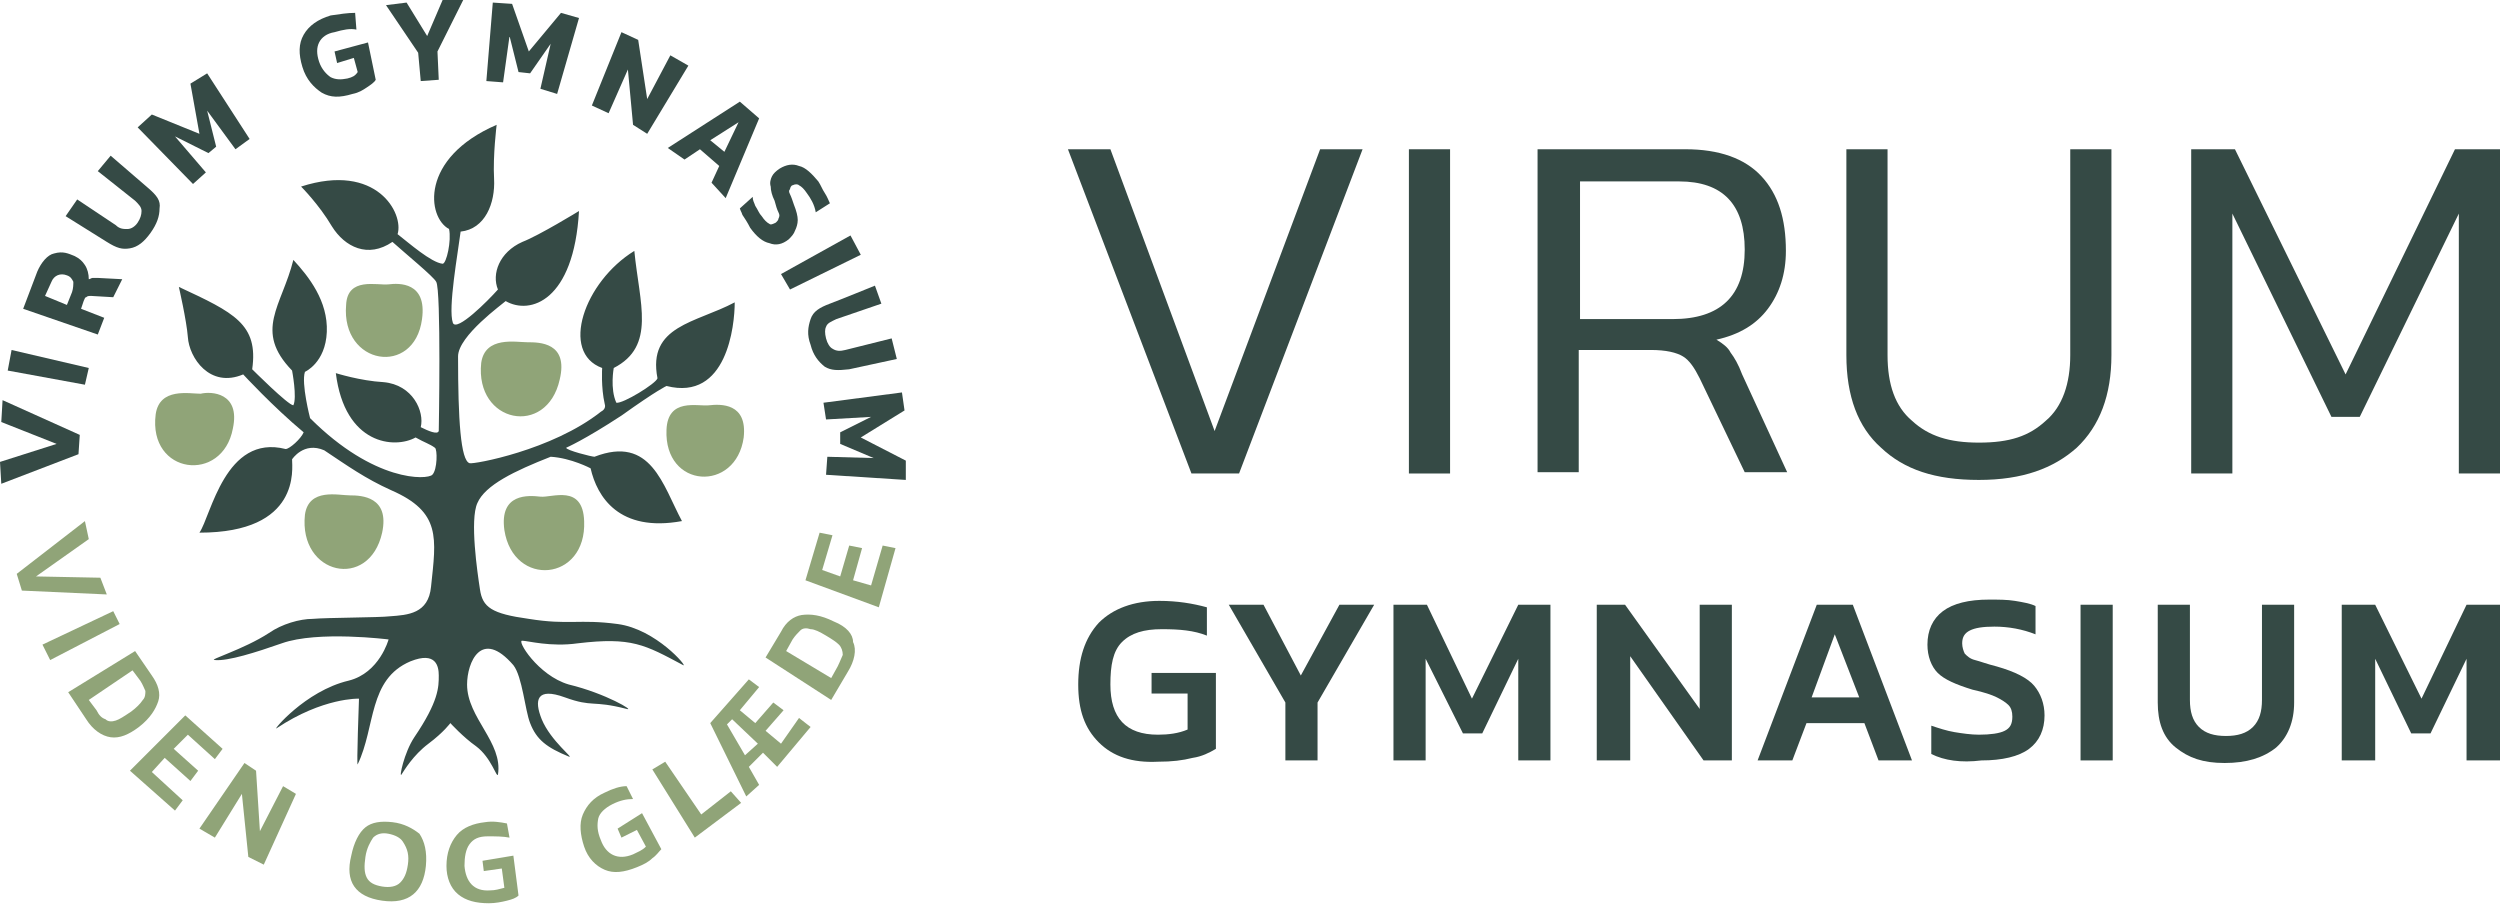 <svg enable-background="new 0 0 194.3 70.5" viewBox="0 0 194.3 70.5" xmlns="http://www.w3.org/2000/svg"><path d="m15.6 30.6c-.9 0-3.2-.5-3.5 1.6-.6 4.7 5.2 5.4 6 1.1.6-2.8-1.7-2.9-2.5-2.7" fill="#90a478"/><path d="m27.2 38.5c-.9 0-3.2-.6-3.5 1.5-.5 4.7 5 5.9 6 1.4.6-2.8-1.6-2.9-2.5-2.9" fill="#90a478"/><path d="m30.2 22.1c-.9.1-3.2-.6-3.3 1.6-.4 4.7 5.3 5.6 5.9 1.1.4-2.9-1.8-2.8-2.6-2.7" fill="#90a478"/><path d="m42 38.6c.9.1 3.3-1 3.4 1.9.2 4.7-5.5 5.2-6.2.7-.4-2.9 1.9-2.7 2.8-2.6" fill="#90a478"/><path d="m55.1 31.5c-.9.1-3.2-.6-3.3 1.9-.2 4.6 5.4 4.9 6 .6.3-2.7-1.8-2.6-2.7-2.5" fill="#90a478"/><path d="m41 26.6c-.9 0-3.3-.5-3.6 1.6-.5 4.7 5.1 5.8 6.1 1.3.7-2.9-1.6-2.9-2.5-2.9" fill="#90a478"/><path d="m57.1 23.5c-3 1.6-6.8 1.8-6 5.9-.1.4-2.7 2-3.2 1.9-.5-1.1-.2-2.7-.2-2.7 3.3-1.7 2-5 1.6-9.1-3.9 2.4-5.8 7.9-2.5 9.1 0 0-.1 1.5.2 2.8.1.3-.1.5-.3.6-3.8 3-9.9 4.1-10.2 4-.7-.2-.9-3.4-.9-8.3 0-1.6 3.5-4.1 3.7-4.3 1.9 1.1 5.3 0 5.7-7 0 0-3.1 1.9-4.4 2.4-1.8.8-2.4 2.5-1.9 3.7-.8.9-3.2 3.3-3.5 2.6-.4-1.1.4-5.5.6-7.1 1.9-.2 2.7-2.2 2.6-4.1-.1-1.8.2-4.2.2-4.2-6 2.6-5.4 7.2-3.7 8.1.2.9-.2 2.7-.5 2.7-.9-.1-2.6-1.6-3.5-2.3.5-1.6-1.6-5.6-7.5-3.7 0 0 1.4 1.4 2.4 3.1 1 1.6 2.8 2.5 4.7 1.2 1 .9 3.2 2.7 3.4 3.1.4.6.2 11.7.2 11.6-.1.3-.8 0-1.4-.3.3-1.2-.6-3.3-2.9-3.5-1.8-.1-3.7-.7-3.7-.7.7 5.6 4.6 5.9 6.2 5 .7.4 1.1.5 1.5.8.2.1.2 1.7-.2 2.1s-4.5.6-9.5-4.4c0 0-.7-2.7-.4-3.6 0 0 1.6-.7 1.7-3.1s-1.4-4.3-2.6-5.6c-.9 3.6-3.1 5.5-.1 8.6 0 0 .4 2.1.1 2.7-.4 0-3.2-2.8-3.2-2.8.5-3.5-1.4-4.4-5.7-6.4 0 0 .6 2.6.7 3.9.1 1.6 1.7 4 4.3 2.9 0 0 2.3 2.5 4.7 4.5-.2.5-1.1 1.3-1.4 1.3-4.7-1.2-5.8 5.2-6.7 6.5 7.9 0 7.2-5 7.2-5.7 0 0 .9-1.4 2.5-.7 1.8 1.2 3.2 2.2 5.2 3.1 3.9 1.7 3.5 3.7 3.1 7.5-.2 2.1-1.8 2.2-3.2 2.3-.8.1-4.9.1-6 .2-1 0-2.4.4-3.4 1.1-2 1.3-4.8 2.1-4.2 2.1 1 .1 3.2-.6 5.2-1.3 2.8-1 8.3-.3 8.3-.3s-.7 2.6-3.1 3.2c-3.4.8-6 4-5.6 3.7 3.6-2.4 6.4-2.3 6.4-2.3s-.2 5.4-.1 5.1c1.4-2.9.8-6.6 4.1-8 2-.8 2.2.4 2.2 1.1 0 .9 0 2-1.9 4.8-.8 1.2-1.2 3.2-1 2.9s.9-1.5 2.1-2.4 1.7-1.6 1.7-1.6 1 1.1 2 1.8c1.2.9 1.6 2.5 1.7 2.2.4-2.5-2.4-4.4-2.4-7 0-1.7 1.1-4.4 3.6-1.5.7.9.9 3.5 1.3 4.5.5 1.3 1.3 1.9 3 2.6.5.2-1.4-1.2-2.1-2.9-.6-1.5-.4-2.5 1.8-1.7s2.1.2 4.8.9c.7.2-1.6-1.2-4.5-1.9-2.4-.7-4.1-3.5-3.6-3.4.4 0 2.2.5 4.3.2 4.2-.5 5.2.1 8.2 1.7.4.2-2.1-2.8-5.1-3.2s-3.8.1-6.9-.4c-2.9-.4-3.6-.9-3.8-2.3-.2-1.3-.8-5.4-.2-6.7.6-1.4 2.9-2.5 5.7-3.6 1.6.1 3.1.9 3.1.9.5 2.2 2.2 5 7.1 4.1-1.5-2.8-2.4-6.7-6.8-5-.2 0-2.2-.5-2.2-.7 0 0 1.4-.6 4.3-2.5 2.8-2 3.5-2.3 3.5-2.3 4.7 1.2 5.3-4.7 5.3-6.5" fill="#354a45"/><g fill="#90a478"><path d="m14.6 57.1 2.1 1.9.6-.8-2.9-2.6-4.3 4.3 3.5 3.1.6-.8-2.4-2.2 1-1.1 2 1.8.6-.8-1.9-1.7z"/><path d="m20.2 64.6-.3-4.7-.9-.6-3.5 5.1 1.2.7 2.1-3.4.5 4.9 1.2.6 2.5-5.5-1-.6z"/><path d="m7.8 44.9-5-.1 4.1-2.9-.3-1.4-5.3 4.1.4 1.3 6.6.3z"/><path d="m8.8 47.5-5.5 2.6.6 1.2 5.4-2.8z"/><path d="m31.7 67.2c-.1.7-.3 1.1-.6 1.4s-.8.4-1.4.3-1-.3-1.2-.7-.2-.9-.1-1.6.4-1.2.6-1.5c.3-.3.7-.4 1.2-.3s.9.3 1.1.6c.4.6.5 1.1.4 1.8m-1.2-3.3c-.9-.1-1.6 0-2.1.4s-.9 1.2-1.1 2.2c-.5 2 .3 3.2 2.4 3.5s3.2-.7 3.4-2.7c.1-1.1-.1-1.9-.5-2.5-.5-.4-1.2-.8-2.1-.9"/><path d="m37.5 66.9.1.8 1.4-.2.2 1.5c-.4.1-.7.2-1.1.2-1.3.1-1.9-.7-2-1.9 0-.7.1-1.3.4-1.7s.7-.6 1.4-.6c.6 0 1.2 0 1.7.1l-.2-1.1c-.5-.1-1.1-.2-1.7-.1-.9.1-1.7.4-2.2 1s-.8 1.4-.8 2.4c0 .9.3 1.7.9 2.2s1.4.7 2.4.7c.5 0 1-.1 1.4-.2s.7-.2.9-.4l-.4-3.1z"/><path d="m54.5 63.3-2.8-4.1-1 .6 3.3 5.3 3.6-2.7-.8-.9z"/><path d="m48 64.4.3.7 1.2-.6.7 1.3c-.3.3-.6.4-1 .6-1.2.5-2.1 0-2.5-1.1-.3-.7-.3-1.2-.2-1.7.1-.4.5-.8 1.1-1.1s1.1-.4 1.6-.4l-.5-1c-.5 0-1.1.2-1.7.5-.9.4-1.4 1-1.7 1.7s-.2 1.6.1 2.5.9 1.5 1.6 1.8 1.5.2 2.5-.2c.5-.2.9-.4 1.2-.7.3-.2.5-.5.7-.7l-1.5-2.8z"/><path d="m57.9 58.7-1.4-2.4.4-.4 2 1.9zm2.8-.9-1.2-1 1.4-1.6-.8-.6-1.4 1.6-1.2-1 1.5-1.8-.8-.6-3 3.4 2.8 5.7 1-.9-.8-1.4 1.1-1.1 1.1 1.1 2.6-3.1-.9-.7z"/><path d="m65.1 51.8-.5.9-3.5-2.1.5-.9c.2-.3.4-.5.6-.7s.5-.2.8-.1c.3 0 .7.2 1.2.5s.8.5 1 .7.3.5.3.8c-.1.2-.2.5-.4.9m-.3-3.5c-1-.5-1.8-.6-2.5-.5-.6.1-1.2.5-1.6 1.3l-1.2 2 5.1 3.3 1.3-2.2c.5-.8.7-1.7.4-2.3 0-.6-.5-1.2-1.5-1.6"/><path d="m63.9 44.3.8-2.7-1-.2-1.1 3.7 5.7 2.1 1.3-4.6-1-.2-.9 3.1-1.4-.4.7-2.5-1-.2-.7 2.4z"/><path d="m7.5 55.2-.6-.8 3.4-2.3.6.8c.2.3.3.6.4.8 0 .2 0 .5-.2.7-.2.3-.5.6-.9.9-.6.4-.9.6-1.2.7s-.6.1-.8-.1c-.3-.1-.5-.3-.7-.7m3.3 1.3c.9-.7 1.3-1.4 1.5-2s0-1.3-.5-2l-1.3-1.9-5.2 3.2 1.4 2.1c.5.8 1.2 1.3 1.9 1.4s1.4-.2 2.2-.8"/></g><g fill="#354a45"><path d="m.1 32.8 4.3 1.7-4.4 1.4.1 1.7 6-2.3.1-1.5-6-2.7z"/><path d="m.6 28.8 6 1.1.3-1.3-6-1.4z"/><path d="m52.1 4.3-1.8 3.4-.7-4.6-1.3-.6-2.3 5.7 1.3.6 1.5-3.4.4 4.3 1.1.7 3.2-5.3z"/><path d="m56.3 11.8-1.1-.9 2.2-1.4zm1.2-3.9-5.6 3.6 1.3.9 1.2-.8 1.5 1.3-.6 1.3 1.1 1.2 2.6-6.2z"/><path d="m34.4 0-1.2 2.8-1.6-2.6-1.6.2 2.5 3.7.2 2.2 1.4-.1-.1-2.2 2-4z"/><path d="m61.8 17.9c.1-.2.2-.5.2-.8s-.1-.7-.3-1.2c-.1-.3-.2-.6-.3-.8s-.1-.3 0-.4c0-.1.1-.3.2-.3.2-.1.4-.1.5 0 .2.1.4.3.6.6.3.4.6.9.7 1.5l1.1-.7c-.1-.2-.2-.5-.4-.8s-.3-.6-.5-.9c-.5-.6-1-1.1-1.5-1.2-.5-.2-1-.1-1.5.2-.3.2-.5.4-.6.6s-.2.5-.1.8c0 .3.1.7.3 1.1.1.4.2.7.3.9s.1.3 0 .5c0 .1-.1.2-.2.3-.2.1-.4.2-.5.1-.2-.1-.4-.3-.6-.6-.2-.2-.3-.5-.5-.8-.1-.3-.2-.4-.2-.7l-1 .9c.1.3.1.2.2.5.2.3.4.6.6 1 .5.7 1 1.1 1.5 1.2.5.2 1 .1 1.5-.3.2-.2.4-.4.5-.7"/><path d="m41.1 4-1.3-3.7-1.5-.1-.5 6.1 1.3.1.5-3.6.7 2.8.9.1 1.6-2.3-.8 3.5 1.3.4 1.7-5.9-1.4-.4z"/><path d="m66.1 18.3-5.4 3 .7 1.2 5.5-2.7z"/><path d="m66 28.7c.9-.2 3.7-.8 3.7-.8l-.4-1.6-3.6.9c-.4.1-.7.1-1-.1-.2-.1-.4-.4-.5-.8s-.1-.7 0-.9c.1-.3.4-.4.8-.6l3.5-1.2-.5-1.4s-2.7 1.1-3.5 1.4-1.3.6-1.5 1.2-.3 1.2 0 2c.2.8.6 1.3 1.1 1.7.5.3 1 .3 1.9.2"/><path d="m66.9 34 3.4-2.1-.2-1.4-6.1.8.2 1.3 3.5-.2-2.4 1.2v.9l2.6 1.1-3.6-.1-.1 1.4 6.2.4v-1.5z"/><path d="m15.5 10.4-3.7-1.5-1.1 1 4.3 4.4 1-.9-2.4-2.8 2.6 1.3.6-.5-.7-2.8 2.2 3 1.1-.8-3.3-5.1-1.3.8z"/><path d="m105.9 11.6-9.6 25.2h-3.7l-9.6-25.2h3.3l8.1 21.9 8.2-21.9z"/><path d="m109.5 11.6h3.2v25.2h-3.2z"/><path d="m137.4 24c-.9 1.2-2.2 2-4 2.4.5.3.9.6 1.1 1 .3.4.6.9.9 1.7l3.5 7.6h-3.3l-3.5-7.3c-.4-.8-.8-1.4-1.3-1.7s-1.3-.5-2.5-.5h-5.6v9.5h-3.2v-25.1h11.5c2.6 0 4.6.7 5.9 2.1s1.9 3.3 1.9 5.8c0 1.8-.5 3.3-1.4 4.5m-1.8-4.6c0-3.5-1.7-5.3-5.1-5.3h-7.7v10.7h7.2c3.7 0 5.6-1.8 5.6-5.4"/><path d="m159 32.7c1.3-1.1 1.9-2.9 1.9-5.1v-16h3.2v16c0 3.1-.9 5.5-2.7 7.2-1.8 1.6-4.2 2.5-7.6 2.5s-5.8-.8-7.6-2.5c-1.8-1.6-2.7-4-2.7-7.2v-16h3.2v16c0 2.3.6 4 1.9 5.1 1.3 1.2 2.9 1.7 5.2 1.7 2.4 0 3.9-.5 5.2-1.7"/><path d="m173.5 16.6v20.2h-3.2v-25.2h3.4l8.6 17.5 8.5-17.5h3.5v25.2h-3.2v-20.2l-7.7 15.8h-2.2z"/><path d="m85.4 57.7c-1.1-1.1-1.6-2.5-1.6-4.5s.5-3.6 1.6-4.8c1.1-1.1 2.7-1.7 4.7-1.7 1.4 0 2.6.2 3.7.5v2.2c-1-.4-2.1-.5-3.5-.5s-2.4.3-3.1 1-.9 1.8-.9 3.3c0 2.6 1.2 3.9 3.7 3.9.8 0 1.6-.1 2.3-.4v-2.8h-2.8v-1.6h5v5.9c-.5.3-1.1.6-1.8.7-.8.2-1.6.3-2.7.3-2 .1-3.5-.4-4.6-1.5"/><path d="m99.9 54.6-4.4-7.6h2.7l2.9 5.5 3-5.5h2.7l-4.4 7.6v4.5h-2.5z"/><path d="m108.3 47h2.6l3.5 7.3 3.6-7.3h2.5v12.1h-2.5v-7.9l-2.8 5.8h-1.5l-2.9-5.8v7.9h-2.5z"/><path d="m124.1 47h2.2l5.8 8.1v-8.1h2.5v12.1h-2.2l-5.7-8.1v8.1h-2.6z"/><path d="m141.2 47h2.8l4.6 12.1h-2.6l-1.1-2.9h-4.5l-1.1 2.9h-2.7zm3.3 7.2-1.9-4.9-1.8 4.9z"/><path d="m150.1 58.6v-2.2c.6.2 1.2.4 1.8.5s1.3.2 1.9.2c.9 0 1.6-.1 2-.3s.6-.5.6-1.1c0-.4-.1-.7-.3-.9s-.5-.4-.9-.6-1-.4-1.9-.6c-1.3-.4-2.2-.8-2.7-1.3s-.8-1.3-.8-2.2c0-1.1.4-2 1.2-2.6s2-.9 3.6-.9c.7 0 1.4 0 2 .1s1.2.2 1.6.4v2.2c-1-.4-2.1-.6-3.2-.6-.9 0-1.5.1-1.9.3s-.6.5-.6 1c0 .3.1.6.2.8.2.2.4.4.8.5s.9.3 1.7.5c1.4.4 2.4.9 2.9 1.5s.8 1.4.8 2.3c0 1.1-.4 2-1.2 2.6s-2.1.9-3.7.9c-1.6.2-2.9 0-3.9-.5"/><path d="m161.7 47h2.5v12.1h-2.5z"/><path d="m169.1 58.1c-1-.8-1.4-2-1.4-3.5v-7.6h2.5v7.4c0 .9.2 1.6.7 2.1s1.2.7 2.1.7 1.6-.2 2.1-.7.7-1.2.7-2.1v-7.4h2.5v7.6c0 1.5-.5 2.7-1.4 3.5-1 .8-2.3 1.2-4 1.2s-2.8-.4-3.8-1.2"/><path d="m182 47h2.6l3.6 7.3 3.5-7.3h2.6v12.1h-2.6v-7.9l-2.8 5.8h-1.5l-2.8-5.8v7.9h-2.6z"/><path d="m11.5 14.6c-.7-.6-2.9-2.5-2.9-2.5l-1 1.2 2.9 2.3c.3.3.5.5.5.8s-.1.6-.3.9-.5.5-.8.5-.6 0-.9-.3l-3-2-.9 1.3s2.4 1.5 3.2 2 1.2.6 1.8.5 1.1-.5 1.6-1.2.7-1.3.7-1.9c.1-.6-.2-1-.9-1.6"/><path d="m26 4 .2.9 1.3-.4.3 1.1c-.2.3-.4.4-.8.5-.5.1-.9.1-1.3-.1-.3-.2-.7-.6-.9-1.2s-.2-1.1 0-1.5.6-.7 1.2-.8c.7-.2 1.2-.3 1.7-.2l-.1-1.3c-.6 0-1.2.1-1.9.2-1 .3-1.7.8-2.1 1.5s-.4 1.5-.1 2.5.9 1.6 1.5 2c.7.4 1.4.4 2.4.1.5-.1.8-.3 1.1-.5s.6-.4.7-.6l-.6-2.9z"/><path d="m5.6 22.7-.4 1-1.7-.7.5-1.1c.2-.5.7-.7 1.2-.5.3.1.4.3.5.5 0 .2 0 .5-.1.8m1.6-1.1c-.1 0-.2.1-.3.1 0-.4-.1-.8-.3-1.1s-.4-.5-.8-.7c-.5-.2-.9-.4-1.6-.2-.5.1-1 .7-1.3 1.4l-1.1 2.9 5.8 2 .5-1.3-1.8-.7.2-.6c.1-.2.1-.3.2-.3.1-.1.2-.1.4-.1l1.7.1.7-1.4s-1.8-.1-1.9-.1-.3 0-.4 0"/></g><path d="m0 0h194.3v70.4h-194.3z" fill="none"/></svg>